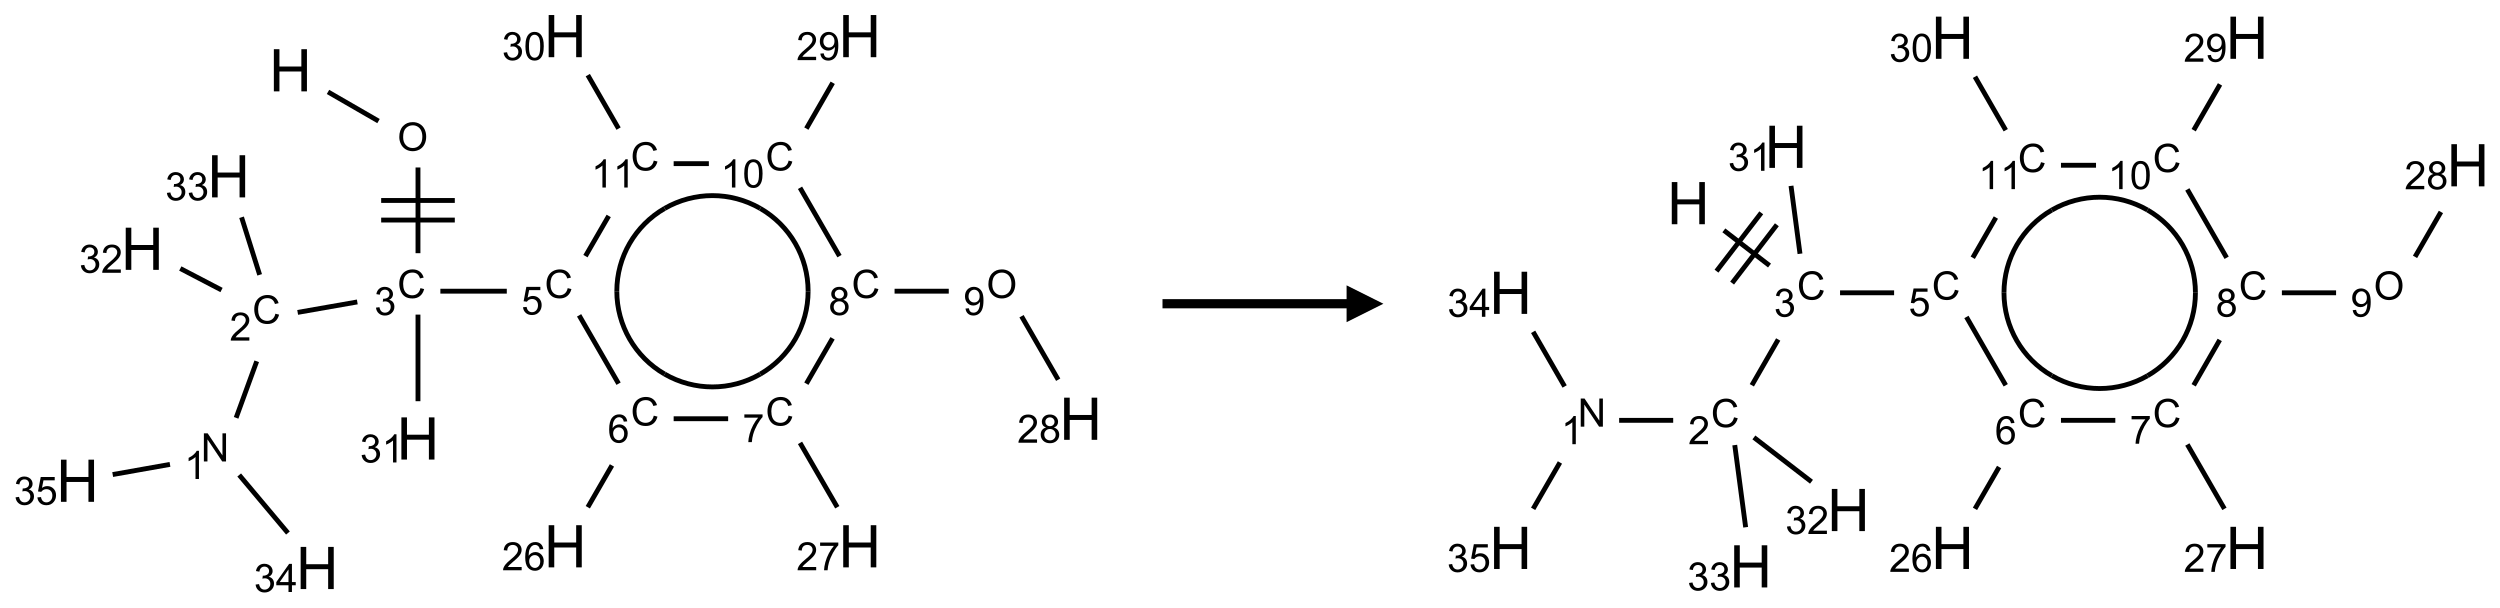 <?xml version="1.0" encoding="UTF-8"?>
<svg xmlns="http://www.w3.org/2000/svg" xmlns:xlink="http://www.w3.org/1999/xlink" width="679" height="165" viewBox="0 0 679 165">
<defs>
<g>
<g id="glyph-0-0">
<path d="M 2 0 L 2 -10 L 10 -10 L 10 0 Z M 2.25 -0.25 L 9.75 -0.25 L 9.75 -9.75 L 2.25 -9.75 Z M 2.25 -0.25 "/>
</g>
<g id="glyph-0-1">
<path d="M 1.281 0 L 1.281 -11.453 L 2.797 -11.453 L 2.797 -6.75 L 8.75 -6.75 L 8.75 -11.453 L 10.266 -11.453 L 10.266 0 L 8.75 0 L 8.75 -5.398 L 2.797 -5.398 L 2.797 0 Z M 1.281 0 "/>
</g>
<g id="glyph-1-0">
<path d="M 1.332 0 L 1.332 -6.668 L 6.668 -6.668 L 6.668 0 Z M 1.5 -0.168 L 6.5 -0.168 L 6.5 -6.5 L 1.5 -6.5 Z M 1.5 -0.168 "/>
</g>
<g id="glyph-1-1">
<path d="M 0.516 -3.719 C 0.516 -4.984 0.855 -5.977 1.535 -6.695 C 2.215 -7.414 3.094 -7.77 4.172 -7.77 C 4.875 -7.77 5.512 -7.602 6.078 -7.266 C 6.645 -6.93 7.074 -6.461 7.371 -5.855 C 7.668 -5.254 7.816 -4.57 7.816 -3.809 C 7.816 -3.035 7.66 -2.34 7.348 -1.73 C 7.035 -1.117 6.594 -0.656 6.02 -0.34 C 5.449 -0.027 4.828 0.129 4.168 0.129 C 3.449 0.129 2.805 -0.043 2.238 -0.391 C 1.672 -0.738 1.246 -1.211 0.953 -1.812 C 0.66 -2.414 0.516 -3.047 0.516 -3.719 Z M 1.559 -3.703 C 1.559 -2.781 1.805 -2.059 2.301 -1.527 C 2.793 -1 3.414 -0.734 4.16 -0.734 C 4.922 -0.734 5.547 -1 6.039 -1.535 C 6.531 -2.07 6.777 -2.828 6.777 -3.812 C 6.777 -4.434 6.672 -4.977 6.461 -5.441 C 6.25 -5.902 5.945 -6.262 5.539 -6.52 C 5.133 -6.773 4.68 -6.902 4.176 -6.902 C 3.461 -6.902 2.848 -6.656 2.332 -6.164 C 1.816 -5.672 1.559 -4.852 1.559 -3.703 Z M 1.559 -3.703 "/>
</g>
<g id="glyph-1-2">
<path d="M 6.27 -2.676 L 7.281 -2.422 C 7.07 -1.594 6.688 -0.961 6.137 -0.523 C 5.586 -0.086 4.914 0.129 4.121 0.129 C 3.297 0.129 2.629 -0.039 2.113 -0.371 C 1.598 -0.707 1.203 -1.191 0.934 -1.828 C 0.664 -2.465 0.531 -3.145 0.531 -3.875 C 0.531 -4.672 0.684 -5.363 0.988 -5.957 C 1.293 -6.547 1.723 -6.996 2.285 -7.305 C 2.844 -7.613 3.461 -7.766 4.137 -7.766 C 4.898 -7.766 5.543 -7.57 6.062 -7.184 C 6.582 -6.793 6.945 -6.246 7.152 -5.543 L 6.156 -5.309 C 5.98 -5.863 5.723 -6.266 5.387 -6.52 C 5.051 -6.773 4.625 -6.902 4.113 -6.902 C 3.527 -6.902 3.039 -6.762 2.645 -6.48 C 2.25 -6.199 1.973 -5.82 1.812 -5.348 C 1.652 -4.871 1.574 -4.383 1.574 -3.879 C 1.574 -3.23 1.668 -2.664 1.855 -2.18 C 2.047 -1.695 2.34 -1.332 2.738 -1.094 C 3.137 -0.855 3.57 -0.734 4.035 -0.734 C 4.602 -0.734 5.082 -0.898 5.473 -1.223 C 5.867 -1.551 6.133 -2.035 6.27 -2.676 Z M 6.27 -2.676 "/>
</g>
<g id="glyph-1-3">
<path d="M 0.449 -2.016 L 1.387 -2.141 C 1.492 -1.609 1.676 -1.227 1.934 -0.992 C 2.191 -0.758 2.508 -0.641 2.879 -0.641 C 3.32 -0.641 3.695 -0.793 3.996 -1.098 C 4.301 -1.402 4.453 -1.781 4.453 -2.234 C 4.453 -2.664 4.312 -3.02 4.031 -3.301 C 3.75 -3.578 3.391 -3.719 2.957 -3.719 C 2.781 -3.719 2.562 -3.684 2.297 -3.613 L 2.402 -4.438 C 2.465 -4.43 2.516 -4.426 2.551 -4.426 C 2.949 -4.426 3.312 -4.531 3.629 -4.738 C 3.949 -4.949 4.109 -5.27 4.109 -5.703 C 4.109 -6.047 3.992 -6.332 3.762 -6.559 C 3.527 -6.785 3.227 -6.895 2.859 -6.895 C 2.496 -6.895 2.191 -6.781 1.949 -6.551 C 1.707 -6.324 1.547 -5.98 1.48 -5.52 L 0.543 -5.688 C 0.656 -6.316 0.918 -6.805 1.324 -7.148 C 1.73 -7.492 2.234 -7.668 2.84 -7.668 C 3.254 -7.668 3.641 -7.578 3.988 -7.398 C 4.34 -7.219 4.609 -6.977 4.793 -6.668 C 4.98 -6.359 5.074 -6.031 5.074 -5.684 C 5.074 -5.352 4.984 -5.051 4.809 -4.781 C 4.629 -4.512 4.367 -4.297 4.02 -4.137 C 4.473 -4.031 4.824 -3.816 5.074 -3.488 C 5.324 -3.16 5.449 -2.75 5.449 -2.254 C 5.449 -1.59 5.203 -1.023 4.719 -0.559 C 4.234 -0.098 3.617 0.137 2.875 0.137 C 2.203 0.137 1.648 -0.062 1.207 -0.465 C 0.762 -0.863 0.512 -1.379 0.449 -2.016 Z M 0.449 -2.016 "/>
</g>
<g id="glyph-1-4">
<path d="M 5.371 -0.902 L 5.371 0 L 0.324 0 C 0.316 -0.227 0.352 -0.441 0.434 -0.652 C 0.562 -0.996 0.766 -1.332 1.051 -1.668 C 1.332 -2 1.742 -2.387 2.277 -2.824 C 3.105 -3.504 3.668 -4.043 3.957 -4.441 C 4.25 -4.84 4.395 -5.215 4.395 -5.566 C 4.395 -5.938 4.262 -6.254 3.996 -6.508 C 3.73 -6.762 3.387 -6.891 2.957 -6.891 C 2.508 -6.891 2.145 -6.754 1.875 -6.484 C 1.605 -6.215 1.469 -5.84 1.465 -5.359 L 0.5 -5.457 C 0.566 -6.176 0.812 -6.727 1.246 -7.102 C 1.676 -7.477 2.254 -7.668 2.98 -7.668 C 3.711 -7.668 4.293 -7.465 4.719 -7.059 C 5.145 -6.652 5.359 -6.148 5.359 -5.547 C 5.359 -5.242 5.297 -4.941 5.172 -4.645 C 5.047 -4.352 4.84 -4.039 4.551 -3.715 C 4.262 -3.387 3.777 -2.938 3.105 -2.371 C 2.543 -1.898 2.18 -1.578 2.02 -1.41 C 1.859 -1.242 1.73 -1.07 1.625 -0.902 Z M 5.371 -0.902 "/>
</g>
<g id="glyph-1-5">
<path d="M 0.812 0 L 0.812 -7.637 L 1.848 -7.637 L 5.859 -1.641 L 5.859 -7.637 L 6.828 -7.637 L 6.828 0 L 5.793 0 L 1.781 -6 L 1.781 0 Z M 0.812 0 "/>
</g>
<g id="glyph-1-6">
<path d="M 3.973 0 L 3.035 0 L 3.035 -5.973 C 2.809 -5.758 2.516 -5.543 2.148 -5.328 C 1.781 -5.113 1.453 -4.953 1.16 -4.844 L 1.16 -5.75 C 1.684 -5.996 2.145 -6.297 2.535 -6.645 C 2.93 -6.996 3.207 -7.336 3.371 -7.668 L 3.973 -7.668 Z M 3.973 0 "/>
</g>
<g id="glyph-1-7">
<path d="M 3.449 0 L 3.449 -1.828 L 0.137 -1.828 L 0.137 -2.688 L 3.621 -7.637 L 4.387 -7.637 L 4.387 -2.688 L 5.418 -2.688 L 5.418 -1.828 L 4.387 -1.828 L 4.387 0 Z M 3.449 -2.688 L 3.449 -6.129 L 1.059 -2.688 Z M 3.449 -2.688 "/>
</g>
<g id="glyph-1-8">
<path d="M 0.441 -2 L 1.426 -2.082 C 1.5 -1.605 1.668 -1.242 1.934 -1.004 C 2.199 -0.762 2.52 -0.641 2.895 -0.641 C 3.348 -0.641 3.73 -0.812 4.043 -1.152 C 4.355 -1.492 4.512 -1.941 4.512 -2.504 C 4.512 -3.039 4.359 -3.461 4.059 -3.77 C 3.758 -4.078 3.367 -4.234 2.879 -4.234 C 2.578 -4.234 2.305 -4.164 2.062 -4.027 C 1.82 -3.891 1.629 -3.715 1.488 -3.496 L 0.609 -3.609 L 1.348 -7.531 L 5.145 -7.531 L 5.145 -6.637 L 2.098 -6.637 L 1.688 -4.582 C 2.145 -4.902 2.625 -5.062 3.129 -5.062 C 3.797 -5.062 4.359 -4.832 4.816 -4.371 C 5.277 -3.91 5.504 -3.312 5.504 -2.59 C 5.504 -1.898 5.305 -1.301 4.902 -0.797 C 4.41 -0.18 3.742 0.129 2.895 0.129 C 2.199 0.129 1.633 -0.062 1.195 -0.453 C 0.758 -0.844 0.504 -1.359 0.441 -2 Z M 0.441 -2 "/>
</g>
<g id="glyph-1-9">
<path d="M 5.309 -5.766 L 4.375 -5.691 C 4.293 -6.059 4.172 -6.328 4.02 -6.496 C 3.766 -6.762 3.453 -6.895 3.082 -6.895 C 2.785 -6.895 2.523 -6.812 2.297 -6.645 C 2 -6.43 1.77 -6.117 1.598 -5.703 C 1.43 -5.289 1.34 -4.703 1.332 -3.938 C 1.559 -4.281 1.836 -4.535 2.16 -4.703 C 2.488 -4.871 2.828 -4.953 3.188 -4.953 C 3.812 -4.953 4.344 -4.723 4.785 -4.262 C 5.223 -3.801 5.441 -3.207 5.441 -2.48 C 5.441 -2 5.34 -1.555 5.133 -1.145 C 4.926 -0.73 4.641 -0.418 4.281 -0.199 C 3.922 0.02 3.512 0.129 3.051 0.129 C 2.27 0.129 1.633 -0.156 1.141 -0.73 C 0.648 -1.305 0.402 -2.254 0.402 -3.574 C 0.402 -5.051 0.672 -6.121 1.219 -6.793 C 1.695 -7.375 2.336 -7.668 3.141 -7.668 C 3.742 -7.668 4.234 -7.5 4.617 -7.16 C 5 -6.824 5.23 -6.359 5.309 -5.766 Z M 1.48 -2.473 C 1.48 -2.152 1.547 -1.844 1.684 -1.547 C 1.82 -1.25 2.016 -1.027 2.262 -0.871 C 2.508 -0.719 2.766 -0.641 3.035 -0.641 C 3.434 -0.641 3.773 -0.801 4.059 -1.121 C 4.344 -1.441 4.484 -1.875 4.484 -2.422 C 4.484 -2.949 4.344 -3.367 4.062 -3.668 C 3.781 -3.973 3.426 -4.125 3 -4.125 C 2.578 -4.125 2.219 -3.973 1.922 -3.668 C 1.625 -3.363 1.48 -2.969 1.48 -2.473 Z M 1.48 -2.473 "/>
</g>
<g id="glyph-1-10">
<path d="M 0.504 -6.637 L 0.504 -7.535 L 5.449 -7.535 L 5.449 -6.809 C 4.961 -6.289 4.48 -5.602 4.004 -4.746 C 3.527 -3.887 3.156 -3.004 2.895 -2.098 C 2.707 -1.461 2.59 -0.762 2.535 0 L 1.574 0 C 1.582 -0.602 1.703 -1.328 1.926 -2.176 C 2.152 -3.027 2.477 -3.848 2.898 -4.637 C 3.32 -5.426 3.77 -6.094 4.246 -6.637 Z M 0.504 -6.637 "/>
</g>
<g id="glyph-1-11">
<path d="M 1.887 -4.141 C 1.496 -4.281 1.207 -4.484 1.02 -4.75 C 0.832 -5.016 0.738 -5.328 0.738 -5.699 C 0.738 -6.254 0.938 -6.719 1.34 -7.098 C 1.738 -7.477 2.27 -7.668 2.934 -7.668 C 3.598 -7.668 4.137 -7.473 4.543 -7.086 C 4.949 -6.699 5.152 -6.227 5.152 -5.672 C 5.152 -5.316 5.059 -5.008 4.871 -4.746 C 4.688 -4.484 4.406 -4.281 4.027 -4.141 C 4.496 -3.988 4.852 -3.742 5.098 -3.402 C 5.34 -3.062 5.465 -2.656 5.465 -2.184 C 5.465 -1.531 5.234 -0.98 4.77 -0.535 C 4.309 -0.09 3.703 0.129 2.949 0.129 C 2.195 0.129 1.586 -0.094 1.125 -0.539 C 0.664 -0.984 0.434 -1.543 0.434 -2.207 C 0.434 -2.703 0.559 -3.121 0.809 -3.457 C 1.062 -3.793 1.422 -4.02 1.887 -4.141 Z M 1.699 -5.73 C 1.699 -5.367 1.812 -5.074 2.047 -4.844 C 2.281 -4.613 2.582 -4.5 2.953 -4.5 C 3.312 -4.5 3.609 -4.613 3.84 -4.84 C 4.07 -5.066 4.188 -5.348 4.188 -5.676 C 4.188 -6.02 4.07 -6.309 3.832 -6.543 C 3.594 -6.777 3.297 -6.895 2.941 -6.895 C 2.586 -6.895 2.289 -6.781 2.051 -6.551 C 1.816 -6.324 1.699 -6.047 1.699 -5.73 Z M 1.395 -2.203 C 1.395 -1.938 1.461 -1.676 1.586 -1.426 C 1.711 -1.176 1.902 -0.984 2.152 -0.848 C 2.402 -0.711 2.672 -0.641 2.957 -0.641 C 3.406 -0.641 3.777 -0.785 4.066 -1.074 C 4.359 -1.363 4.504 -1.727 4.504 -2.172 C 4.504 -2.625 4.355 -2.996 4.055 -3.293 C 3.754 -3.586 3.379 -3.734 2.926 -3.734 C 2.484 -3.734 2.121 -3.59 1.832 -3.297 C 1.543 -3.004 1.395 -2.641 1.395 -2.203 Z M 1.395 -2.203 "/>
</g>
<g id="glyph-1-12">
<path d="M 0.582 -1.766 L 1.484 -1.848 C 1.562 -1.426 1.707 -1.117 1.922 -0.926 C 2.137 -0.734 2.414 -0.641 2.75 -0.641 C 3.039 -0.641 3.289 -0.707 3.508 -0.84 C 3.727 -0.973 3.902 -1.148 4.043 -1.367 C 4.18 -1.586 4.297 -1.887 4.391 -2.262 C 4.484 -2.637 4.531 -3.016 4.531 -3.406 C 4.531 -3.449 4.531 -3.512 4.527 -3.594 C 4.34 -3.297 4.082 -3.055 3.758 -2.867 C 3.434 -2.68 3.082 -2.59 2.703 -2.59 C 2.07 -2.59 1.535 -2.816 1.098 -3.277 C 0.66 -3.734 0.441 -4.34 0.441 -5.09 C 0.441 -5.863 0.672 -6.484 1.129 -6.957 C 1.586 -7.43 2.156 -7.668 2.844 -7.668 C 3.34 -7.668 3.793 -7.531 4.207 -7.266 C 4.617 -7 4.93 -6.617 5.145 -6.121 C 5.355 -5.629 5.465 -4.91 5.465 -3.973 C 5.465 -2.996 5.359 -2.223 5.145 -1.645 C 4.934 -1.066 4.617 -0.625 4.199 -0.324 C 3.781 -0.02 3.293 0.129 2.73 0.129 C 2.133 0.129 1.645 -0.035 1.266 -0.367 C 0.887 -0.699 0.66 -1.164 0.582 -1.766 Z M 4.422 -5.137 C 4.422 -5.676 4.277 -6.102 3.992 -6.418 C 3.707 -6.734 3.359 -6.891 2.957 -6.891 C 2.543 -6.891 2.18 -6.719 1.871 -6.379 C 1.562 -6.039 1.406 -5.598 1.406 -5.059 C 1.406 -4.57 1.555 -4.176 1.848 -3.871 C 2.141 -3.566 2.5 -3.418 2.934 -3.418 C 3.367 -3.418 3.723 -3.57 4.004 -3.871 C 4.281 -4.176 4.422 -4.598 4.422 -5.137 Z M 4.422 -5.137 "/>
</g>
<g id="glyph-1-13">
<path d="M 0.441 -3.766 C 0.441 -4.668 0.535 -5.395 0.723 -5.945 C 0.906 -6.496 1.184 -6.922 1.551 -7.219 C 1.918 -7.516 2.375 -7.668 2.934 -7.668 C 3.344 -7.668 3.703 -7.586 4.012 -7.418 C 4.32 -7.254 4.574 -7.016 4.777 -6.707 C 4.977 -6.395 5.137 -6.016 5.25 -5.57 C 5.363 -5.125 5.422 -4.523 5.422 -3.766 C 5.422 -2.871 5.328 -2.148 5.145 -1.598 C 4.961 -1.047 4.688 -0.621 4.32 -0.32 C 3.953 -0.02 3.492 0.129 2.934 0.129 C 2.195 0.129 1.617 -0.133 1.199 -0.66 C 0.695 -1.297 0.441 -2.332 0.441 -3.766 Z M 1.406 -3.766 C 1.406 -2.512 1.555 -1.68 1.848 -1.262 C 2.141 -0.848 2.5 -0.641 2.934 -0.641 C 3.363 -0.641 3.727 -0.848 4.02 -1.266 C 4.312 -1.684 4.457 -2.516 4.457 -3.766 C 4.457 -5.023 4.312 -5.859 4.02 -6.27 C 3.727 -6.684 3.359 -6.891 2.922 -6.891 C 2.492 -6.891 2.148 -6.707 1.891 -6.344 C 1.566 -5.879 1.406 -5.02 1.406 -3.766 Z M 1.406 -3.766 "/>
</g>
</g>
</defs>
<path fill="none" stroke-width="0.033" stroke-linecap="butt" stroke-linejoin="miter" stroke="rgb(0%, 0%, 0%)" stroke-opacity="1" stroke-miterlimit="10" d="M 1.701 0.379 L 2.044 0.577 " transform="matrix(40, 0, 0, 40, 21.045, 9.807)"/>
<path fill="none" stroke-width="0.033" stroke-linecap="butt" stroke-linejoin="miter" stroke="rgb(0%, 0%, 0%)" stroke-opacity="1" stroke-miterlimit="10" d="M 2.312 0.892 L 2.312 1.474 " transform="matrix(40, 0, 0, 40, 21.045, 9.807)"/>
<path fill="none" stroke-width="0.033" stroke-linecap="butt" stroke-linejoin="miter" stroke="rgb(0%, 0%, 0%)" stroke-opacity="1" stroke-miterlimit="10" d="M 2.062 1.249 L 2.562 1.249 " transform="matrix(40, 0, 0, 40, 21.045, 9.807)"/>
<path fill="none" stroke-width="0.033" stroke-linecap="butt" stroke-linejoin="miter" stroke="rgb(0%, 0%, 0%)" stroke-opacity="1" stroke-miterlimit="10" d="M 2.062 1.116 L 2.562 1.116 " transform="matrix(40, 0, 0, 40, 21.045, 9.807)"/>
<path fill="none" stroke-width="0.033" stroke-linecap="butt" stroke-linejoin="miter" stroke="rgb(0%, 0%, 0%)" stroke-opacity="1" stroke-miterlimit="10" d="M 1.9 1.805 L 1.495 1.876 " transform="matrix(40, 0, 0, 40, 21.045, 9.807)"/>
<path fill="none" stroke-width="0.033" stroke-linecap="butt" stroke-linejoin="miter" stroke="rgb(0%, 0%, 0%)" stroke-opacity="1" stroke-miterlimit="10" d="M 1.217 2.208 L 1.077 2.592 " transform="matrix(40, 0, 0, 40, 21.045, 9.807)"/>
<path fill="none" stroke-width="0.033" stroke-linecap="butt" stroke-linejoin="miter" stroke="rgb(0%, 0%, 0%)" stroke-opacity="1" stroke-miterlimit="10" d="M 1.098 2.98 L 1.429 3.374 " transform="matrix(40, 0, 0, 40, 21.045, 9.807)"/>
<path fill="none" stroke-width="0.033" stroke-linecap="butt" stroke-linejoin="miter" stroke="rgb(0%, 0%, 0%)" stroke-opacity="1" stroke-miterlimit="10" d="M 0.628 2.908 L 0.239 2.977 " transform="matrix(40, 0, 0, 40, 21.045, 9.807)"/>
<path fill="none" stroke-width="0.033" stroke-linecap="butt" stroke-linejoin="miter" stroke="rgb(0%, 0%, 0%)" stroke-opacity="1" stroke-miterlimit="10" d="M 0.978 1.724 L 0.698 1.578 " transform="matrix(40, 0, 0, 40, 21.045, 9.807)"/>
<path fill="none" stroke-width="0.033" stroke-linecap="butt" stroke-linejoin="miter" stroke="rgb(0%, 0%, 0%)" stroke-opacity="1" stroke-miterlimit="10" d="M 1.237 1.621 L 1.114 1.23 " transform="matrix(40, 0, 0, 40, 21.045, 9.807)"/>
<path fill="none" stroke-width="0.033" stroke-linecap="butt" stroke-linejoin="miter" stroke="rgb(0%, 0%, 0%)" stroke-opacity="1" stroke-miterlimit="10" d="M 2.464 1.732 L 2.915 1.732 " transform="matrix(40, 0, 0, 40, 21.045, 9.807)"/>
<path fill="none" stroke-width="0.033" stroke-linecap="butt" stroke-linejoin="miter" stroke="rgb(0%, 0%, 0%)" stroke-opacity="1" stroke-miterlimit="10" d="M 3.406 1.896 L 3.674 2.36 " transform="matrix(40, 0, 0, 40, 21.045, 9.807)"/>
<path fill="none" stroke-width="0.033" stroke-linecap="butt" stroke-linejoin="miter" stroke="rgb(0%, 0%, 0%)" stroke-opacity="1" stroke-miterlimit="10" d="M 3.629 2.915 L 3.465 3.199 " transform="matrix(40, 0, 0, 40, 21.045, 9.807)"/>
<path fill="none" stroke-width="0.033" stroke-linecap="butt" stroke-linejoin="miter" stroke="rgb(0%, 0%, 0%)" stroke-opacity="1" stroke-miterlimit="10" d="M 4.048 2.598 L 4.418 2.598 " transform="matrix(40, 0, 0, 40, 21.045, 9.807)"/>
<path fill="none" stroke-width="0.033" stroke-linecap="butt" stroke-linejoin="miter" stroke="rgb(0%, 0%, 0%)" stroke-opacity="1" stroke-miterlimit="10" d="M 4.906 2.762 L 5.159 3.199 " transform="matrix(40, 0, 0, 40, 21.045, 9.807)"/>
<path fill="none" stroke-width="0.033" stroke-linecap="butt" stroke-linejoin="miter" stroke="rgb(0%, 0%, 0%)" stroke-opacity="1" stroke-miterlimit="10" d="M 4.949 2.36 L 5.127 2.052 " transform="matrix(40, 0, 0, 40, 21.045, 9.807)"/>
<path fill="none" stroke-width="0.033" stroke-linecap="butt" stroke-linejoin="miter" stroke="rgb(0%, 0%, 0%)" stroke-opacity="1" stroke-miterlimit="10" d="M 5.548 1.732 L 5.916 1.732 " transform="matrix(40, 0, 0, 40, 21.045, 9.807)"/>
<path fill="none" stroke-width="0.033" stroke-linecap="butt" stroke-linejoin="miter" stroke="rgb(0%, 0%, 0%)" stroke-opacity="1" stroke-miterlimit="10" d="M 6.41 1.902 L 6.659 2.333 " transform="matrix(40, 0, 0, 40, 21.045, 9.807)"/>
<path fill="none" stroke-width="0.033" stroke-linecap="butt" stroke-linejoin="miter" stroke="rgb(0%, 0%, 0%)" stroke-opacity="1" stroke-miterlimit="10" d="M 5.174 1.494 L 4.906 1.03 " transform="matrix(40, 0, 0, 40, 21.045, 9.807)"/>
<path fill="none" stroke-width="0.033" stroke-linecap="butt" stroke-linejoin="miter" stroke="rgb(0%, 0%, 0%)" stroke-opacity="1" stroke-miterlimit="10" d="M 4.949 0.628 L 5.128 0.317 " transform="matrix(40, 0, 0, 40, 21.045, 9.807)"/>
<path fill="none" stroke-width="0.033" stroke-linecap="butt" stroke-linejoin="miter" stroke="rgb(0%, 0%, 0%)" stroke-opacity="1" stroke-miterlimit="10" d="M 4.287 0.866 L 4.048 0.866 " transform="matrix(40, 0, 0, 40, 21.045, 9.807)"/>
<path fill="none" stroke-width="0.033" stroke-linecap="butt" stroke-linejoin="miter" stroke="rgb(0%, 0%, 0%)" stroke-opacity="1" stroke-miterlimit="10" d="M 3.607 1.221 L 3.449 1.494 " transform="matrix(40, 0, 0, 40, 21.045, 9.807)"/>
<path fill="none" stroke-width="0.033" stroke-linecap="butt" stroke-linejoin="miter" stroke="rgb(0%, 0%, 0%)" stroke-opacity="1" stroke-miterlimit="10" d="M 3.674 0.628 L 3.465 0.265 " transform="matrix(40, 0, 0, 40, 21.045, 9.807)"/>
<path fill="none" stroke-width="0.033" stroke-linecap="butt" stroke-linejoin="miter" stroke="rgb(0%, 0%, 0%)" stroke-opacity="1" stroke-miterlimit="10" d="M 2.312 1.891 L 2.312 2.479 " transform="matrix(40, 0, 0, 40, 21.045, 9.807)"/>
<path fill="none" stroke-width="0.033" stroke-linecap="butt" stroke-linejoin="miter" stroke="rgb(0%, 0%, 0%)" stroke-opacity="1" stroke-miterlimit="10" d="M 3.987 2.295 C 3.786 2.179 3.662 1.964 3.662 1.732 " transform="matrix(40, 0, 0, 40, 21.045, 9.807)"/>
<path fill="none" stroke-width="0.033" stroke-linecap="butt" stroke-linejoin="miter" stroke="rgb(0%, 0%, 0%)" stroke-opacity="1" stroke-miterlimit="10" d="M 4.636 2.295 C 4.435 2.411 4.188 2.411 3.987 2.295 " transform="matrix(40, 0, 0, 40, 21.045, 9.807)"/>
<path fill="none" stroke-width="0.033" stroke-linecap="butt" stroke-linejoin="miter" stroke="rgb(0%, 0%, 0%)" stroke-opacity="1" stroke-miterlimit="10" d="M 4.961 1.732 C 4.961 1.964 4.837 2.179 4.636 2.295 " transform="matrix(40, 0, 0, 40, 21.045, 9.807)"/>
<path fill="none" stroke-width="0.033" stroke-linecap="butt" stroke-linejoin="miter" stroke="rgb(0%, 0%, 0%)" stroke-opacity="1" stroke-miterlimit="10" d="M 4.636 1.17 C 4.837 1.286 4.961 1.5 4.961 1.732 " transform="matrix(40, 0, 0, 40, 21.045, 9.807)"/>
<path fill="none" stroke-width="0.033" stroke-linecap="butt" stroke-linejoin="miter" stroke="rgb(0%, 0%, 0%)" stroke-opacity="1" stroke-miterlimit="10" d="M 3.987 1.17 C 4.188 1.054 4.435 1.054 4.636 1.17 " transform="matrix(40, 0, 0, 40, 21.045, 9.807)"/>
<path fill="none" stroke-width="0.033" stroke-linecap="butt" stroke-linejoin="miter" stroke="rgb(0%, 0%, 0%)" stroke-opacity="1" stroke-miterlimit="10" d="M 3.662 1.732 C 3.662 1.5 3.786 1.286 3.987 1.17 " transform="matrix(40, 0, 0, 40, 21.045, 9.807)"/>
<g fill="rgb(0%, 0%, 0%)" fill-opacity="1">
<use xlink:href="#glyph-0-1" x="73.098" y="24.816"/>
</g>
<g fill="rgb(0%, 0%, 0%)" fill-opacity="1">
<use xlink:href="#glyph-1-1" x="107.934" y="40.938"/>
</g>
<g fill="rgb(0%, 0%, 0%)" fill-opacity="1">
<use xlink:href="#glyph-1-2" x="107.918" y="80.934"/>
</g>
<g fill="rgb(0%, 0%, 0%)" fill-opacity="1">
<use xlink:href="#glyph-1-3" x="101.668" y="85.57"/>
</g>
<g fill="rgb(0%, 0%, 0%)" fill-opacity="1">
<use xlink:href="#glyph-1-2" x="68.523" y="87.879"/>
</g>
<g fill="rgb(0%, 0%, 0%)" fill-opacity="1">
<use xlink:href="#glyph-1-4" x="62.352" y="92.516"/>
</g>
<g fill="rgb(0%, 0%, 0%)" fill-opacity="1">
<use xlink:href="#glyph-1-5" x="54.562" y="125.336"/>
</g>
<g fill="rgb(0%, 0%, 0%)" fill-opacity="1">
<use xlink:href="#glyph-1-6" x="50.066" y="130.102"/>
</g>
<g fill="rgb(0%, 0%, 0%)" fill-opacity="1">
<use xlink:href="#glyph-0-1" x="80.375" y="159.992"/>
</g>
<g fill="rgb(0%, 0%, 0%)" fill-opacity="1">
<use xlink:href="#glyph-1-3" x="68.973" y="160.785"/>
<use xlink:href="#glyph-1-7" x="74.905" y="160.785"/>
</g>
<g fill="rgb(0%, 0%, 0%)" fill-opacity="1">
<use xlink:href="#glyph-0-1" x="15.273" y="136.297"/>
</g>
<g fill="rgb(0%, 0%, 0%)" fill-opacity="1">
<use xlink:href="#glyph-1-3" x="3.781" y="137.09"/>
<use xlink:href="#glyph-1-8" x="9.714" y="137.09"/>
</g>
<g fill="rgb(0%, 0%, 0%)" fill-opacity="1">
<use xlink:href="#glyph-0-1" x="32.867" y="73.293"/>
</g>
<g fill="rgb(0%, 0%, 0%)" fill-opacity="1">
<use xlink:href="#glyph-1-3" x="21.512" y="74.086"/>
<use xlink:href="#glyph-1-4" x="27.444" y="74.086"/>
</g>
<g fill="rgb(0%, 0%, 0%)" fill-opacity="1">
<use xlink:href="#glyph-0-1" x="56.316" y="53.613"/>
</g>
<g fill="rgb(0%, 0%, 0%)" fill-opacity="1">
<use xlink:href="#glyph-1-3" x="44.883" y="54.406"/>
<use xlink:href="#glyph-1-3" x="50.815" y="54.406"/>
</g>
<g fill="rgb(0%, 0%, 0%)" fill-opacity="1">
<use xlink:href="#glyph-1-2" x="147.918" y="80.934"/>
</g>
<g fill="rgb(0%, 0%, 0%)" fill-opacity="1">
<use xlink:href="#glyph-1-8" x="141.609" y="85.438"/>
</g>
<g fill="rgb(0%, 0%, 0%)" fill-opacity="1">
<use xlink:href="#glyph-1-2" x="171.293" y="115.574"/>
</g>
<g fill="rgb(0%, 0%, 0%)" fill-opacity="1">
<use xlink:href="#glyph-1-9" x="165.047" y="120.211"/>
</g>
<g fill="rgb(0%, 0%, 0%)" fill-opacity="1">
<use xlink:href="#glyph-0-1" x="147.738" y="154.098"/>
</g>
<g fill="rgb(0%, 0%, 0%)" fill-opacity="1">
<use xlink:href="#glyph-1-4" x="136.312" y="154.891"/>
<use xlink:href="#glyph-1-9" x="142.245" y="154.891"/>
</g>
<g fill="rgb(0%, 0%, 0%)" fill-opacity="1">
<use xlink:href="#glyph-1-2" x="207.918" y="115.574"/>
</g>
<g fill="rgb(0%, 0%, 0%)" fill-opacity="1">
<use xlink:href="#glyph-1-10" x="201.664" y="120.082"/>
</g>
<g fill="rgb(0%, 0%, 0%)" fill-opacity="1">
<use xlink:href="#glyph-0-1" x="227.738" y="154.098"/>
</g>
<g fill="rgb(0%, 0%, 0%)" fill-opacity="1">
<use xlink:href="#glyph-1-4" x="216.305" y="154.891"/>
<use xlink:href="#glyph-1-10" x="222.237" y="154.891"/>
</g>
<g fill="rgb(0%, 0%, 0%)" fill-opacity="1">
<use xlink:href="#glyph-1-2" x="231.293" y="80.934"/>
</g>
<g fill="rgb(0%, 0%, 0%)" fill-opacity="1">
<use xlink:href="#glyph-1-11" x="225.027" y="85.57"/>
</g>
<g fill="rgb(0%, 0%, 0%)" fill-opacity="1">
<use xlink:href="#glyph-1-1" x="267.934" y="80.938"/>
</g>
<g fill="rgb(0%, 0%, 0%)" fill-opacity="1">
<use xlink:href="#glyph-1-12" x="261.648" y="85.57"/>
</g>
<g fill="rgb(0%, 0%, 0%)" fill-opacity="1">
<use xlink:href="#glyph-0-1" x="287.738" y="119.457"/>
</g>
<g fill="rgb(0%, 0%, 0%)" fill-opacity="1">
<use xlink:href="#glyph-1-4" x="276.289" y="120.25"/>
<use xlink:href="#glyph-1-11" x="282.221" y="120.25"/>
</g>
<g fill="rgb(0%, 0%, 0%)" fill-opacity="1">
<use xlink:href="#glyph-1-2" x="207.918" y="46.293"/>
</g>
<g fill="rgb(0%, 0%, 0%)" fill-opacity="1">
<use xlink:href="#glyph-1-6" x="195.758" y="50.93"/>
<use xlink:href="#glyph-1-13" x="201.69" y="50.93"/>
</g>
<g fill="rgb(0%, 0%, 0%)" fill-opacity="1">
<use xlink:href="#glyph-0-1" x="227.738" y="15.535"/>
</g>
<g fill="rgb(0%, 0%, 0%)" fill-opacity="1">
<use xlink:href="#glyph-1-4" x="216.289" y="16.328"/>
<use xlink:href="#glyph-1-12" x="222.221" y="16.328"/>
</g>
<g fill="rgb(0%, 0%, 0%)" fill-opacity="1">
<use xlink:href="#glyph-1-2" x="171.293" y="46.293"/>
</g>
<g fill="rgb(0%, 0%, 0%)" fill-opacity="1">
<use xlink:href="#glyph-1-6" x="160.582" y="50.93"/>
<use xlink:href="#glyph-1-6" x="166.514" y="50.93"/>
</g>
<g fill="rgb(0%, 0%, 0%)" fill-opacity="1">
<use xlink:href="#glyph-0-1" x="147.738" y="15.535"/>
</g>
<g fill="rgb(0%, 0%, 0%)" fill-opacity="1">
<use xlink:href="#glyph-1-3" x="136.332" y="16.328"/>
<use xlink:href="#glyph-1-13" x="142.264" y="16.328"/>
</g>
<g fill="rgb(0%, 0%, 0%)" fill-opacity="1">
<use xlink:href="#glyph-0-1" x="107.738" y="124.816"/>
</g>
<g fill="rgb(0%, 0%, 0%)" fill-opacity="1">
<use xlink:href="#glyph-1-3" x="97.777" y="125.609"/>
<use xlink:href="#glyph-1-6" x="103.71" y="125.609"/>
</g>
<path fill-rule="nonzero" fill="rgb(0%, 0%, 0%)" fill-opacity="1" d="M 315.734 83.75 L 365.734 83.75 L 365.734 87.5 L 375.734 82.5 L 365.734 77.5 L 365.734 81.25 L 315.734 81.25 "/>
<path fill="none" stroke-width="0.033" stroke-linecap="butt" stroke-linejoin="miter" stroke="rgb(0%, 0%, 0%)" stroke-opacity="1" stroke-miterlimit="10" d="M 1.448 1.308 L 1.758 1.547 " transform="matrix(40, 0, 0, 40, 410.279, 10.244)"/>
<path fill="none" stroke-width="0.033" stroke-linecap="butt" stroke-linejoin="miter" stroke="rgb(0%, 0%, 0%)" stroke-opacity="1" stroke-miterlimit="10" d="M 1.504 1.666 L 1.808 1.27 " transform="matrix(40, 0, 0, 40, 410.279, 10.244)"/>
<path fill="none" stroke-width="0.033" stroke-linecap="butt" stroke-linejoin="miter" stroke="rgb(0%, 0%, 0%)" stroke-opacity="1" stroke-miterlimit="10" d="M 1.398 1.585 L 1.702 1.189 " transform="matrix(40, 0, 0, 40, 410.279, 10.244)"/>
<path fill="none" stroke-width="0.033" stroke-linecap="butt" stroke-linejoin="miter" stroke="rgb(0%, 0%, 0%)" stroke-opacity="1" stroke-miterlimit="10" d="M 1.817 2.049 L 1.638 2.36 " transform="matrix(40, 0, 0, 40, 410.279, 10.244)"/>
<path fill="none" stroke-width="0.033" stroke-linecap="butt" stroke-linejoin="miter" stroke="rgb(0%, 0%, 0%)" stroke-opacity="1" stroke-miterlimit="10" d="M 1.104 2.598 L 0.737 2.598 " transform="matrix(40, 0, 0, 40, 410.279, 10.244)"/>
<path fill="none" stroke-width="0.033" stroke-linecap="butt" stroke-linejoin="miter" stroke="rgb(0%, 0%, 0%)" stroke-opacity="1" stroke-miterlimit="10" d="M 0.367 2.368 L 0.153 1.997 " transform="matrix(40, 0, 0, 40, 410.279, 10.244)"/>
<path fill="none" stroke-width="0.033" stroke-linecap="butt" stroke-linejoin="miter" stroke="rgb(0%, 0%, 0%)" stroke-opacity="1" stroke-miterlimit="10" d="M 0.335 2.884 L 0.153 3.199 " transform="matrix(40, 0, 0, 40, 410.279, 10.244)"/>
<path fill="none" stroke-width="0.033" stroke-linecap="butt" stroke-linejoin="miter" stroke="rgb(0%, 0%, 0%)" stroke-opacity="1" stroke-miterlimit="10" d="M 1.652 2.714 L 2.043 3.015 " transform="matrix(40, 0, 0, 40, 410.279, 10.244)"/>
<path fill="none" stroke-width="0.033" stroke-linecap="butt" stroke-linejoin="miter" stroke="rgb(0%, 0%, 0%)" stroke-opacity="1" stroke-miterlimit="10" d="M 1.522 2.766 L 1.596 3.324 " transform="matrix(40, 0, 0, 40, 410.279, 10.244)"/>
<path fill="none" stroke-width="0.033" stroke-linecap="butt" stroke-linejoin="miter" stroke="rgb(0%, 0%, 0%)" stroke-opacity="1" stroke-miterlimit="10" d="M 2.237 1.732 L 2.604 1.732 " transform="matrix(40, 0, 0, 40, 410.279, 10.244)"/>
<path fill="none" stroke-width="0.033" stroke-linecap="butt" stroke-linejoin="miter" stroke="rgb(0%, 0%, 0%)" stroke-opacity="1" stroke-miterlimit="10" d="M 3.095 1.896 L 3.362 2.36 " transform="matrix(40, 0, 0, 40, 410.279, 10.244)"/>
<path fill="none" stroke-width="0.033" stroke-linecap="butt" stroke-linejoin="miter" stroke="rgb(0%, 0%, 0%)" stroke-opacity="1" stroke-miterlimit="10" d="M 3.317 2.915 L 3.153 3.199 " transform="matrix(40, 0, 0, 40, 410.279, 10.244)"/>
<path fill="none" stroke-width="0.033" stroke-linecap="butt" stroke-linejoin="miter" stroke="rgb(0%, 0%, 0%)" stroke-opacity="1" stroke-miterlimit="10" d="M 3.737 2.598 L 4.106 2.598 " transform="matrix(40, 0, 0, 40, 410.279, 10.244)"/>
<path fill="none" stroke-width="0.033" stroke-linecap="butt" stroke-linejoin="miter" stroke="rgb(0%, 0%, 0%)" stroke-opacity="1" stroke-miterlimit="10" d="M 4.595 2.762 L 4.847 3.199 " transform="matrix(40, 0, 0, 40, 410.279, 10.244)"/>
<path fill="none" stroke-width="0.033" stroke-linecap="butt" stroke-linejoin="miter" stroke="rgb(0%, 0%, 0%)" stroke-opacity="1" stroke-miterlimit="10" d="M 4.638 2.36 L 4.815 2.052 " transform="matrix(40, 0, 0, 40, 410.279, 10.244)"/>
<path fill="none" stroke-width="0.033" stroke-linecap="butt" stroke-linejoin="miter" stroke="rgb(0%, 0%, 0%)" stroke-opacity="1" stroke-miterlimit="10" d="M 5.237 1.732 L 5.605 1.732 " transform="matrix(40, 0, 0, 40, 410.279, 10.244)"/>
<path fill="none" stroke-width="0.033" stroke-linecap="butt" stroke-linejoin="miter" stroke="rgb(0%, 0%, 0%)" stroke-opacity="1" stroke-miterlimit="10" d="M 6.141 1.488 L 6.317 1.183 " transform="matrix(40, 0, 0, 40, 410.279, 10.244)"/>
<path fill="none" stroke-width="0.033" stroke-linecap="butt" stroke-linejoin="miter" stroke="rgb(0%, 0%, 0%)" stroke-opacity="1" stroke-miterlimit="10" d="M 4.862 1.494 L 4.595 1.03 " transform="matrix(40, 0, 0, 40, 410.279, 10.244)"/>
<path fill="none" stroke-width="0.033" stroke-linecap="butt" stroke-linejoin="miter" stroke="rgb(0%, 0%, 0%)" stroke-opacity="1" stroke-miterlimit="10" d="M 4.638 0.628 L 4.817 0.317 " transform="matrix(40, 0, 0, 40, 410.279, 10.244)"/>
<path fill="none" stroke-width="0.033" stroke-linecap="butt" stroke-linejoin="miter" stroke="rgb(0%, 0%, 0%)" stroke-opacity="1" stroke-miterlimit="10" d="M 3.975 0.866 L 3.737 0.866 " transform="matrix(40, 0, 0, 40, 410.279, 10.244)"/>
<path fill="none" stroke-width="0.033" stroke-linecap="butt" stroke-linejoin="miter" stroke="rgb(0%, 0%, 0%)" stroke-opacity="1" stroke-miterlimit="10" d="M 3.295 1.221 L 3.138 1.494 " transform="matrix(40, 0, 0, 40, 410.279, 10.244)"/>
<path fill="none" stroke-width="0.033" stroke-linecap="butt" stroke-linejoin="miter" stroke="rgb(0%, 0%, 0%)" stroke-opacity="1" stroke-miterlimit="10" d="M 3.362 0.628 L 3.153 0.265 " transform="matrix(40, 0, 0, 40, 410.279, 10.244)"/>
<path fill="none" stroke-width="0.033" stroke-linecap="butt" stroke-linejoin="miter" stroke="rgb(0%, 0%, 0%)" stroke-opacity="1" stroke-miterlimit="10" d="M 1.965 1.467 L 1.904 1.006 " transform="matrix(40, 0, 0, 40, 410.279, 10.244)"/>
<path fill="none" stroke-width="0.033" stroke-linecap="butt" stroke-linejoin="miter" stroke="rgb(0%, 0%, 0%)" stroke-opacity="1" stroke-miterlimit="10" d="M 3.675 2.295 C 3.474 2.179 3.35 1.964 3.35 1.732 " transform="matrix(40, 0, 0, 40, 410.279, 10.244)"/>
<path fill="none" stroke-width="0.033" stroke-linecap="butt" stroke-linejoin="miter" stroke="rgb(0%, 0%, 0%)" stroke-opacity="1" stroke-miterlimit="10" d="M 4.325 2.295 C 4.124 2.411 3.876 2.411 3.675 2.295 " transform="matrix(40, 0, 0, 40, 410.279, 10.244)"/>
<path fill="none" stroke-width="0.033" stroke-linecap="butt" stroke-linejoin="miter" stroke="rgb(0%, 0%, 0%)" stroke-opacity="1" stroke-miterlimit="10" d="M 4.65 1.732 C 4.65 1.964 4.526 2.179 4.325 2.295 " transform="matrix(40, 0, 0, 40, 410.279, 10.244)"/>
<path fill="none" stroke-width="0.033" stroke-linecap="butt" stroke-linejoin="miter" stroke="rgb(0%, 0%, 0%)" stroke-opacity="1" stroke-miterlimit="10" d="M 4.325 1.17 C 4.526 1.286 4.65 1.5 4.65 1.732 " transform="matrix(40, 0, 0, 40, 410.279, 10.244)"/>
<path fill="none" stroke-width="0.033" stroke-linecap="butt" stroke-linejoin="miter" stroke="rgb(0%, 0%, 0%)" stroke-opacity="1" stroke-miterlimit="10" d="M 3.675 1.17 C 3.876 1.054 4.124 1.054 4.325 1.17 " transform="matrix(40, 0, 0, 40, 410.279, 10.244)"/>
<path fill="none" stroke-width="0.033" stroke-linecap="butt" stroke-linejoin="miter" stroke="rgb(0%, 0%, 0%)" stroke-opacity="1" stroke-miterlimit="10" d="M 3.35 1.732 C 3.35 1.5 3.474 1.286 3.675 1.17 " transform="matrix(40, 0, 0, 40, 410.279, 10.244)"/>
<g fill="rgb(0%, 0%, 0%)" fill-opacity="1">
<use xlink:href="#glyph-0-1" x="452.773" y="60.902"/>
</g>
<g fill="rgb(0%, 0%, 0%)" fill-opacity="1">
<use xlink:href="#glyph-1-2" x="488.062" y="81.371"/>
</g>
<g fill="rgb(0%, 0%, 0%)" fill-opacity="1">
<use xlink:href="#glyph-1-3" x="481.809" y="86.008"/>
</g>
<g fill="rgb(0%, 0%, 0%)" fill-opacity="1">
<use xlink:href="#glyph-1-2" x="464.688" y="116.012"/>
</g>
<g fill="rgb(0%, 0%, 0%)" fill-opacity="1">
<use xlink:href="#glyph-1-4" x="458.516" y="120.648"/>
</g>
<g fill="rgb(0%, 0%, 0%)" fill-opacity="1">
<use xlink:href="#glyph-1-5" x="428.516" y="115.879"/>
</g>
<g fill="rgb(0%, 0%, 0%)" fill-opacity="1">
<use xlink:href="#glyph-1-6" x="424.016" y="120.648"/>
</g>
<g fill="rgb(0%, 0%, 0%)" fill-opacity="1">
<use xlink:href="#glyph-0-1" x="404.508" y="85.254"/>
</g>
<g fill="rgb(0%, 0%, 0%)" fill-opacity="1">
<use xlink:href="#glyph-1-3" x="393.105" y="86.047"/>
<use xlink:href="#glyph-1-7" x="399.038" y="86.047"/>
</g>
<g fill="rgb(0%, 0%, 0%)" fill-opacity="1">
<use xlink:href="#glyph-0-1" x="404.508" y="154.535"/>
</g>
<g fill="rgb(0%, 0%, 0%)" fill-opacity="1">
<use xlink:href="#glyph-1-3" x="393.016" y="155.328"/>
<use xlink:href="#glyph-1-8" x="398.948" y="155.328"/>
</g>
<g fill="rgb(0%, 0%, 0%)" fill-opacity="1">
<use xlink:href="#glyph-0-1" x="496.242" y="144.246"/>
</g>
<g fill="rgb(0%, 0%, 0%)" fill-opacity="1">
<use xlink:href="#glyph-1-3" x="484.887" y="145.039"/>
<use xlink:href="#glyph-1-4" x="490.819" y="145.039"/>
</g>
<g fill="rgb(0%, 0%, 0%)" fill-opacity="1">
<use xlink:href="#glyph-0-1" x="469.727" y="159.551"/>
</g>
<g fill="rgb(0%, 0%, 0%)" fill-opacity="1">
<use xlink:href="#glyph-1-3" x="458.293" y="160.344"/>
<use xlink:href="#glyph-1-3" x="464.225" y="160.344"/>
</g>
<g fill="rgb(0%, 0%, 0%)" fill-opacity="1">
<use xlink:href="#glyph-1-2" x="524.688" y="81.371"/>
</g>
<g fill="rgb(0%, 0%, 0%)" fill-opacity="1">
<use xlink:href="#glyph-1-8" x="518.375" y="85.875"/>
</g>
<g fill="rgb(0%, 0%, 0%)" fill-opacity="1">
<use xlink:href="#glyph-1-2" x="548.062" y="116.012"/>
</g>
<g fill="rgb(0%, 0%, 0%)" fill-opacity="1">
<use xlink:href="#glyph-1-9" x="541.816" y="120.648"/>
</g>
<g fill="rgb(0%, 0%, 0%)" fill-opacity="1">
<use xlink:href="#glyph-0-1" x="524.508" y="154.535"/>
</g>
<g fill="rgb(0%, 0%, 0%)" fill-opacity="1">
<use xlink:href="#glyph-1-4" x="513.078" y="155.328"/>
<use xlink:href="#glyph-1-9" x="519.01" y="155.328"/>
</g>
<g fill="rgb(0%, 0%, 0%)" fill-opacity="1">
<use xlink:href="#glyph-1-2" x="584.688" y="116.012"/>
</g>
<g fill="rgb(0%, 0%, 0%)" fill-opacity="1">
<use xlink:href="#glyph-1-10" x="578.434" y="120.52"/>
</g>
<g fill="rgb(0%, 0%, 0%)" fill-opacity="1">
<use xlink:href="#glyph-0-1" x="604.508" y="154.535"/>
</g>
<g fill="rgb(0%, 0%, 0%)" fill-opacity="1">
<use xlink:href="#glyph-1-4" x="593.074" y="155.328"/>
<use xlink:href="#glyph-1-10" x="599.007" y="155.328"/>
</g>
<g fill="rgb(0%, 0%, 0%)" fill-opacity="1">
<use xlink:href="#glyph-1-2" x="608.062" y="81.371"/>
</g>
<g fill="rgb(0%, 0%, 0%)" fill-opacity="1">
<use xlink:href="#glyph-1-11" x="601.793" y="86.008"/>
</g>
<g fill="rgb(0%, 0%, 0%)" fill-opacity="1">
<use xlink:href="#glyph-1-1" x="644.703" y="81.375"/>
</g>
<g fill="rgb(0%, 0%, 0%)" fill-opacity="1">
<use xlink:href="#glyph-1-12" x="638.418" y="86.008"/>
</g>
<g fill="rgb(0%, 0%, 0%)" fill-opacity="1">
<use xlink:href="#glyph-0-1" x="664.508" y="50.613"/>
</g>
<g fill="rgb(0%, 0%, 0%)" fill-opacity="1">
<use xlink:href="#glyph-1-4" x="653.059" y="51.406"/>
<use xlink:href="#glyph-1-11" x="658.991" y="51.406"/>
</g>
<g fill="rgb(0%, 0%, 0%)" fill-opacity="1">
<use xlink:href="#glyph-1-2" x="584.688" y="46.73"/>
</g>
<g fill="rgb(0%, 0%, 0%)" fill-opacity="1">
<use xlink:href="#glyph-1-6" x="572.527" y="51.367"/>
<use xlink:href="#glyph-1-13" x="578.46" y="51.367"/>
</g>
<g fill="rgb(0%, 0%, 0%)" fill-opacity="1">
<use xlink:href="#glyph-0-1" x="604.508" y="15.973"/>
</g>
<g fill="rgb(0%, 0%, 0%)" fill-opacity="1">
<use xlink:href="#glyph-1-4" x="593.059" y="16.766"/>
<use xlink:href="#glyph-1-12" x="598.991" y="16.766"/>
</g>
<g fill="rgb(0%, 0%, 0%)" fill-opacity="1">
<use xlink:href="#glyph-1-2" x="548.062" y="46.73"/>
</g>
<g fill="rgb(0%, 0%, 0%)" fill-opacity="1">
<use xlink:href="#glyph-1-6" x="537.352" y="51.367"/>
<use xlink:href="#glyph-1-6" x="543.284" y="51.367"/>
</g>
<g fill="rgb(0%, 0%, 0%)" fill-opacity="1">
<use xlink:href="#glyph-0-1" x="524.508" y="15.973"/>
</g>
<g fill="rgb(0%, 0%, 0%)" fill-opacity="1">
<use xlink:href="#glyph-1-3" x="513.098" y="16.766"/>
<use xlink:href="#glyph-1-13" x="519.03" y="16.766"/>
</g>
<g fill="rgb(0%, 0%, 0%)" fill-opacity="1">
<use xlink:href="#glyph-0-1" x="479.285" y="45.598"/>
</g>
<g fill="rgb(0%, 0%, 0%)" fill-opacity="1">
<use xlink:href="#glyph-1-3" x="469.328" y="46.387"/>
<use xlink:href="#glyph-1-6" x="475.26" y="46.387"/>
</g>
</svg>
